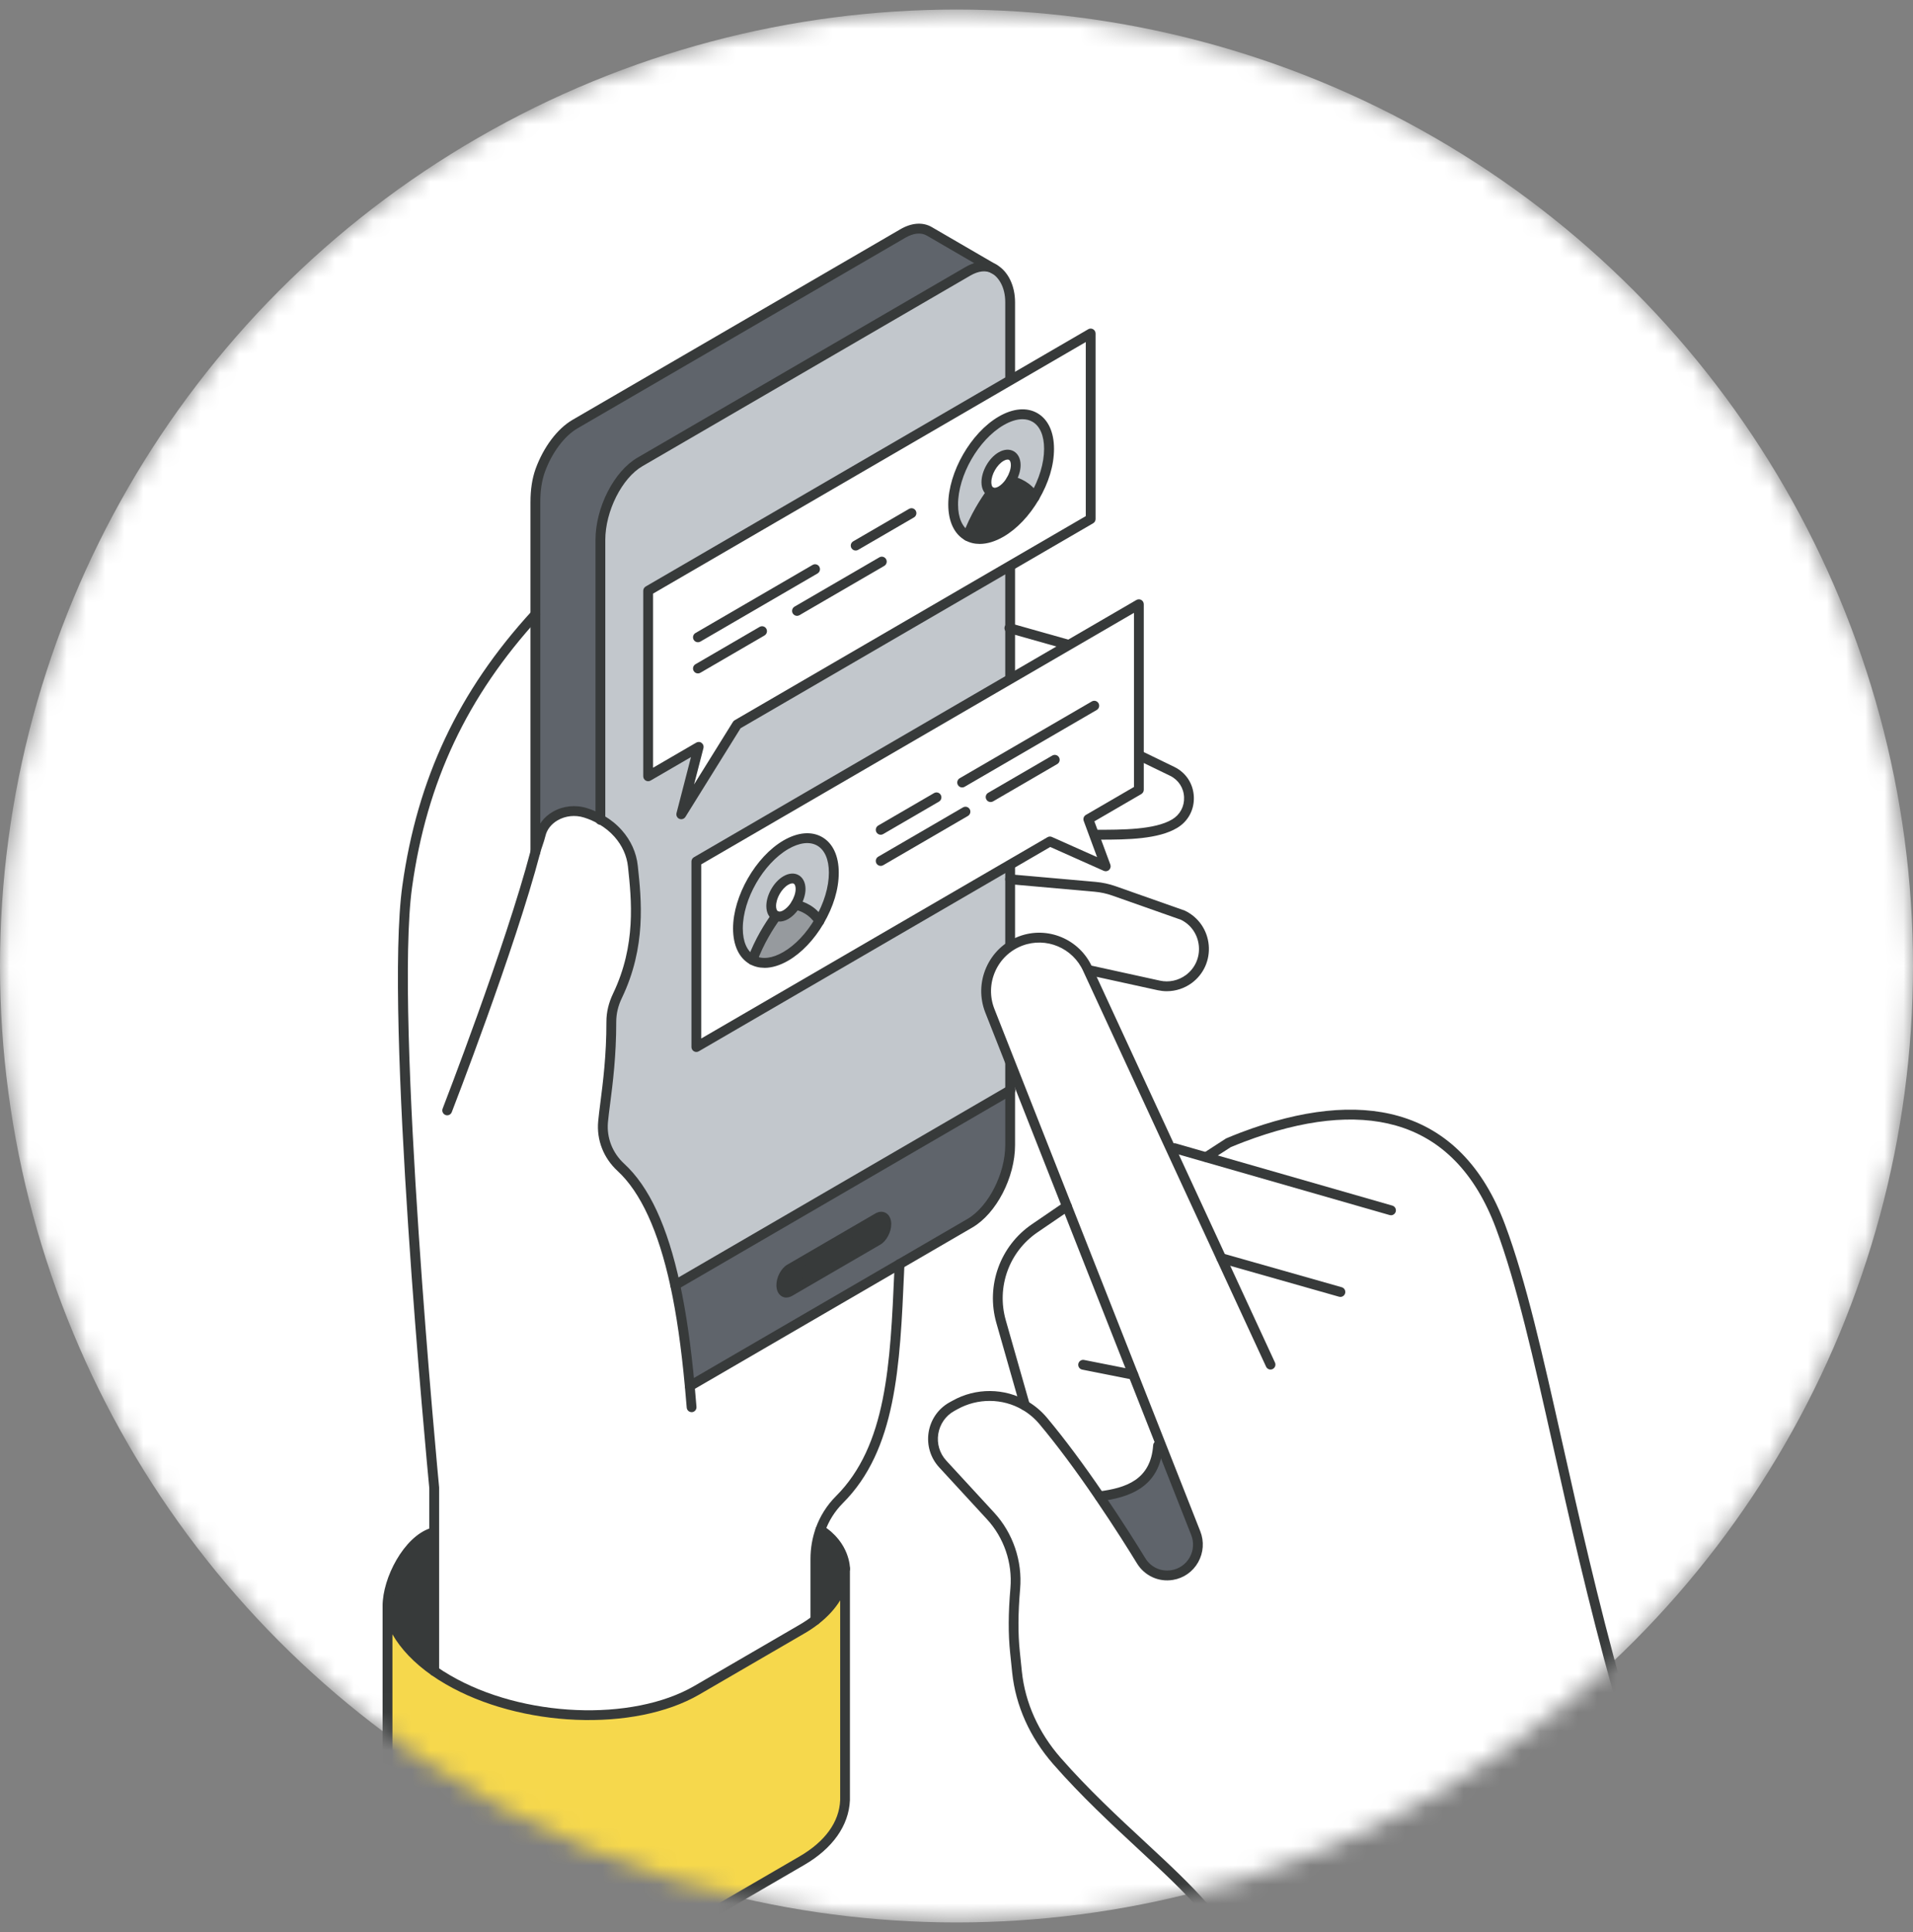 <svg width="100" height="101" viewBox="0 0 100 101" fill="none" xmlns="http://www.w3.org/2000/svg">
<rect x="0" y="0" width="100" height="101" fill="#808080" stroke="none"/>
<mask id="mask0_2251_63621" style="mask-type:alpha" maskUnits="userSpaceOnUse" x="0" y="0" width="100" height="101">
<circle cx="50" cy="50.5" r="50" fill="white"/>
</mask>
<g mask="url(#mask0_2251_63621)">
<circle cx="50" cy="50.5" r="50" fill="white"/>
<path d="M61.838 47.846C63.156 48.486 63.325 50.31 62.148 51.182C61.697 51.514 61.126 51.636 60.584 51.517L56.956 50.721C55.408 51.08 54.153 51.123 52.805 50.987V45.966L57.25 46.36C57.585 46.391 57.914 46.461 58.23 46.571L61.84 47.844L61.838 47.846Z" fill="white"/>
<path d="M61.282 40.326C62.389 40.864 62.466 42.432 61.407 43.061C60.39 43.669 58.555 43.639 57.078 43.639C55.326 43.639 54.028 43.218 52.766 42.795V38.602C54.081 38.551 55.101 38.313 55.899 37.98L57.009 38.255L61.28 40.328L61.282 40.326Z" fill="white"/>
<path d="M56.591 33.917C57.998 34.311 58.443 36.141 57.336 37.101C56.965 37.423 56.495 37.726 55.899 37.975C55.101 38.309 54.083 38.547 52.766 38.598V32.835L56.591 33.915V33.917Z" fill="white"/>
<path d="M52.802 56.999V59.867C52.802 61.439 51.873 63.266 50.701 63.947L36.055 72.463C35.899 70.758 35.67 68.919 35.293 67.183L52.802 56.999ZM46.201 64.489C46.281 64.336 46.331 64.161 46.331 63.997C46.331 63.669 46.134 63.521 45.888 63.662L41.281 66.34C41.158 66.411 41.048 66.542 40.968 66.695C40.888 66.848 40.84 67.025 40.84 67.189C40.84 67.517 41.036 67.665 41.281 67.524L45.888 64.846C46.011 64.775 46.12 64.644 46.201 64.489Z" fill="#5F646B"/>
<path d="M52.8 50.989V57L35.291 67.184C34.743 64.647 33.874 62.336 32.447 61.025C31.762 60.394 31.441 59.523 31.52 58.653C31.615 57.595 31.955 55.811 31.952 53.421C31.952 52.952 32.066 52.491 32.275 52.059C33.491 49.518 33.279 47.166 33.079 45.288C33.013 44.649 32.736 44.058 32.305 43.576C32.063 43.301 31.769 43.062 31.436 42.867L31.383 42.864V28.232C31.383 26.66 32.276 24.833 33.448 24.152L50.59 14.188C51.121 13.88 51.606 13.857 51.979 14.074C52.428 14.334 52.8 14.941 52.8 15.801V50.989Z" fill="#C2C7CC"/>
<path d="M51.98 14.074C51.607 13.857 51.122 13.879 50.591 14.187L33.449 24.153C32.279 24.834 31.384 26.661 31.384 28.234V42.865L31.437 42.869C31.181 42.716 30.901 42.592 30.602 42.499C29.582 42.182 28.475 42.726 28.258 43.66C28.193 43.941 28.065 44.236 27.984 44.544V26.254C27.984 25.713 28.041 25.142 28.235 24.599L28.239 24.592C28.611 23.56 29.284 22.622 30.052 22.173L47.193 12.209C47.723 11.901 48.208 11.88 48.58 12.097L51.982 14.074H51.98Z" fill="#5F646B"/>
<path d="M36.056 72.462L47.024 66.085C46.8 71.132 46.667 75.619 43.872 78.407C43.426 78.853 43.093 79.395 42.883 79.98C42.714 80.463 42.625 80.976 42.625 81.499V84.695C42.414 84.86 42.181 85.017 41.926 85.165L36.434 88.358C33.097 90.296 27.27 90.056 23.418 87.814C23.163 87.666 22.921 87.515 22.697 87.355V77.786C22.697 77.786 20.331 53.173 21.286 46.342C22.148 40.173 24.68 35.736 27.986 32.127V44.543C28.066 44.233 28.194 43.937 28.259 43.658C28.476 42.726 29.583 42.181 30.603 42.497C30.902 42.59 31.182 42.714 31.438 42.867C31.771 43.061 32.065 43.299 32.308 43.576C32.737 44.057 33.014 44.649 33.082 45.288C33.282 47.168 33.495 49.518 32.277 52.059C32.069 52.49 31.954 52.952 31.954 53.421C31.958 55.812 31.618 57.596 31.522 58.653C31.444 59.523 31.765 60.394 32.45 61.025C33.876 62.336 34.744 64.646 35.294 67.184C35.672 68.92 35.899 70.76 36.056 72.464V72.462Z" fill="white"/>
<path d="M46.331 63.998C46.331 64.162 46.281 64.339 46.201 64.49C46.12 64.643 46.011 64.776 45.888 64.846L41.281 67.525C41.038 67.666 40.84 67.518 40.84 67.189C40.84 67.026 40.889 66.849 40.968 66.696C41.048 66.543 41.158 66.412 41.281 66.341L45.888 63.663C46.132 63.522 46.331 63.67 46.331 63.998Z" fill="#373A3A"/>
<path d="M44.175 82.017V94.121C44.123 95.303 43.382 96.424 41.926 97.272L36.434 100.465C33.098 102.404 27.269 102.163 23.418 99.922C23.312 99.86 23.208 99.798 23.109 99.736C21.315 98.618 20.258 96.61 20.258 94.486V83.955C20.415 85.132 21.238 86.336 22.696 87.36C22.921 87.518 23.162 87.671 23.417 87.819C27.269 90.061 33.096 90.302 36.432 88.363L41.925 85.17C42.179 85.022 42.412 84.865 42.623 84.7C43.618 83.926 44.13 82.994 44.173 82.018L44.175 82.017Z" fill="#F6D84C"/>
<path d="M42.883 79.98C44.186 80.805 44.175 82.015 44.175 82.015C44.132 82.988 43.619 83.922 42.625 84.697V81.5C42.625 80.977 42.714 80.465 42.883 79.981V79.98Z" fill="#373A3A"/>
<path d="M22.696 80.139V87.357C21.237 86.334 20.415 85.129 20.258 83.953C20.258 82.57 21.307 80.557 22.574 80.14H22.697L22.696 80.139Z" fill="#373A3A"/>
<path d="M30.778 102.024C28.171 102.024 25.426 101.385 23.289 100.142C23.181 100.08 23.075 100.014 22.973 99.951C21.14 98.807 20 96.711 20 94.48V83.95C20 83.814 20.104 83.702 20.239 83.692C20.378 83.685 20.492 83.779 20.511 83.915C20.661 85.046 21.49 86.191 22.841 87.143C23.053 87.292 23.29 87.442 23.543 87.588C27.317 89.785 33.041 90.028 36.303 88.132L41.795 84.939C42.038 84.798 42.263 84.647 42.465 84.488C43.374 83.779 43.876 82.919 43.915 81.999C43.922 81.86 44.033 81.751 44.177 81.753C44.317 81.756 44.428 81.87 44.428 82.011V94.115C44.37 95.435 43.526 96.63 42.051 97.489L36.559 100.682C35.013 101.58 32.943 102.02 30.776 102.02L30.778 102.024ZM20.514 85.438V94.482C20.514 96.534 21.56 98.463 23.244 99.514C23.341 99.574 23.442 99.636 23.547 99.696C27.319 101.893 33.041 102.137 36.306 100.24L41.798 97.047C43.136 96.267 43.869 95.251 43.919 94.108V83.662C43.644 84.11 43.263 84.526 42.781 84.901C42.562 85.072 42.318 85.237 42.053 85.39L36.561 88.583C33.158 90.561 27.202 90.317 23.289 88.039C23.022 87.884 22.773 87.726 22.549 87.568C21.642 86.929 20.95 86.202 20.514 85.438Z" fill="#373A3A"/>
<path d="M20.256 84.208C20.114 84.208 20 84.093 20 83.95C20 82.484 21.112 80.346 22.492 79.892C22.626 79.847 22.771 79.921 22.815 80.057C22.86 80.193 22.786 80.338 22.651 80.382C21.5 80.762 20.512 82.662 20.512 83.95C20.512 84.093 20.398 84.208 20.256 84.208Z" fill="#373A3A"/>
<path d="M22.697 87.612C22.555 87.612 22.441 87.496 22.441 87.354V77.797C22.328 76.624 20.087 53.061 21.033 46.303C21.817 40.695 23.966 36.134 27.798 31.949C27.894 31.844 28.056 31.837 28.16 31.933C28.265 32.029 28.272 32.193 28.176 32.298C24.418 36.403 22.309 40.876 21.542 46.374C20.603 53.097 22.931 77.513 22.955 77.759C22.955 77.768 22.955 77.777 22.955 77.784V87.352C22.955 87.495 22.841 87.61 22.699 87.61L22.697 87.612Z" fill="#373A3A"/>
<path d="M36.151 73.823C36.02 73.823 35.907 73.721 35.897 73.585C35.867 73.226 35.835 72.858 35.801 72.483C35.61 70.416 35.362 68.7 35.044 67.234C34.419 64.35 33.488 62.324 32.278 61.211C31.549 60.538 31.181 59.597 31.269 58.625C31.294 58.341 31.337 58.013 31.385 57.633C31.518 56.59 31.703 55.162 31.699 53.416C31.699 52.916 31.817 52.42 32.048 51.94C33.264 49.401 33.011 47.035 32.827 45.308C32.767 44.735 32.521 44.195 32.118 43.741C31.896 43.49 31.624 43.268 31.31 43.084C31.062 42.938 30.799 42.822 30.527 42.738C30.063 42.593 29.562 42.647 29.152 42.883C28.817 43.077 28.588 43.369 28.51 43.71C28.472 43.87 28.417 44.033 28.364 44.19C28.318 44.326 28.27 44.465 28.235 44.603C26.921 49.612 23.648 58.058 23.615 58.142C23.564 58.274 23.415 58.34 23.284 58.288C23.152 58.236 23.087 58.087 23.139 57.954C23.171 57.87 26.432 49.451 27.739 44.47C27.78 44.316 27.83 44.166 27.879 44.023C27.93 43.872 27.98 43.727 28.011 43.593C28.122 43.113 28.438 42.702 28.898 42.437C29.43 42.129 30.08 42.06 30.679 42.246C30.988 42.341 31.288 42.473 31.569 42.64C31.93 42.852 32.244 43.108 32.502 43.4C32.977 43.934 33.267 44.575 33.339 45.257C33.531 47.044 33.79 49.494 32.511 52.167C32.312 52.577 32.213 52.996 32.213 53.418C32.215 55.197 32.031 56.644 31.894 57.7C31.846 58.075 31.803 58.4 31.779 58.673C31.708 59.482 32.015 60.27 32.625 60.833C33.934 62.035 34.889 64.094 35.546 67.127C35.869 68.614 36.119 70.351 36.312 72.438C36.346 72.815 36.378 73.184 36.407 73.546C36.419 73.689 36.313 73.812 36.173 73.824C36.166 73.824 36.16 73.824 36.153 73.824L36.151 73.823Z" fill="#373A3A"/>
<path d="M36.057 72.719C35.969 72.719 35.883 72.673 35.835 72.59C35.765 72.467 35.806 72.31 35.929 72.238L50.575 63.722C51.663 63.089 52.548 61.358 52.548 59.865V15.799C52.548 14.987 52.189 14.49 51.855 14.295C51.549 14.116 51.156 14.156 50.72 14.409L33.579 24.373C32.511 24.996 31.641 26.725 31.641 28.23V42.861C31.641 43.004 31.527 43.119 31.385 43.119C31.243 43.119 31.129 43.004 31.129 42.861V28.23C31.129 26.532 32.092 24.641 33.322 23.926L50.466 13.962C51.06 13.617 51.645 13.578 52.111 13.848C52.697 14.189 53.061 14.935 53.061 15.799V59.865C53.061 61.551 52.082 63.442 50.831 64.169L36.186 72.685C36.145 72.709 36.102 72.719 36.057 72.719Z" fill="#373A3A"/>
<path d="M35.291 67.439C35.203 67.439 35.117 67.392 35.069 67.31C34.999 67.186 35.04 67.029 35.163 66.957L52.691 56.768C52.814 56.697 52.969 56.739 53.041 56.862C53.111 56.986 53.07 57.143 52.947 57.215L35.419 67.405C35.379 67.429 35.336 67.439 35.291 67.439Z" fill="#373A3A"/>
<path d="M27.987 44.799C27.845 44.799 27.73 44.684 27.73 44.541V26.252C27.73 25.583 27.818 25.014 27.997 24.511C27.997 24.508 27.999 24.506 28 24.503C28.416 23.371 29.13 22.414 29.926 21.95L47.067 11.984C47.658 11.64 48.243 11.6 48.709 11.872L52.11 13.849C52.233 13.919 52.274 14.077 52.204 14.201C52.134 14.325 51.977 14.366 51.854 14.296L48.453 12.319C48.147 12.142 47.756 12.18 47.322 12.431L30.182 22.397C29.499 22.796 28.848 23.67 28.482 24.676C28.482 24.678 28.482 24.681 28.48 24.683C28.322 25.131 28.243 25.643 28.243 26.252V44.541C28.243 44.684 28.128 44.799 27.987 44.799Z" fill="#373A3A"/>
<path d="M42.623 84.954C42.482 84.954 42.367 84.838 42.367 84.696V81.499C42.367 80.945 42.459 80.405 42.641 79.892C42.863 79.264 43.227 78.688 43.691 78.224C46.351 75.571 46.537 71.33 46.752 66.419L46.768 66.073C46.775 65.93 46.893 65.815 47.034 65.827C47.176 65.834 47.285 65.954 47.279 66.095L47.263 66.441C47.043 71.459 46.852 75.795 44.052 78.588C43.642 79 43.32 79.509 43.124 80.064C42.962 80.52 42.88 81.002 42.88 81.498V84.694C42.88 84.837 42.765 84.952 42.623 84.952V84.954Z" fill="#373A3A"/>
<path d="M52.765 38.855C52.628 38.855 52.514 38.747 52.509 38.608C52.504 38.465 52.613 38.344 52.755 38.339C53.93 38.293 54.953 38.09 55.799 37.736C56.325 37.515 56.786 37.235 57.167 36.905C57.605 36.524 57.789 35.953 57.661 35.377C57.528 34.78 57.102 34.326 56.522 34.164L52.695 33.084C52.558 33.046 52.48 32.903 52.517 32.766C52.555 32.628 52.697 32.549 52.833 32.587L56.658 33.667C57.412 33.879 57.987 34.491 58.16 35.265C58.331 36.031 58.083 36.789 57.501 37.295C57.078 37.662 56.573 37.971 55.995 38.212C55.093 38.589 54.01 38.806 52.773 38.855C52.77 38.855 52.767 38.855 52.763 38.855H52.765Z" fill="#373A3A"/>
<path d="M57.501 43.895H57.075C55.242 43.895 53.883 43.439 52.683 43.036C52.548 42.992 52.477 42.845 52.521 42.709C52.565 42.574 52.711 42.501 52.846 42.546C54.009 42.937 55.326 43.379 57.075 43.379H57.28C58.656 43.379 60.364 43.382 61.273 42.837C61.684 42.592 61.917 42.159 61.896 41.677C61.876 41.189 61.602 40.769 61.167 40.557L56.92 38.496L55.835 38.228C55.699 38.194 55.613 38.054 55.647 37.916C55.681 37.779 55.82 37.693 55.956 37.727L57.067 38.003C57.084 38.006 57.101 38.013 57.116 38.02L61.387 40.093C61.997 40.39 62.378 40.974 62.407 41.657C62.434 42.331 62.108 42.94 61.532 43.282C60.552 43.869 58.953 43.896 57.499 43.896L57.501 43.895Z" fill="#373A3A"/>
<path d="M60.99 51.818C60.835 51.818 60.679 51.8 60.526 51.768L56.952 50.985C55.505 51.317 54.251 51.394 52.773 51.243C52.633 51.229 52.531 51.102 52.544 50.961C52.558 50.818 52.686 50.715 52.824 50.73C54.263 50.877 55.479 50.799 56.892 50.469C56.929 50.46 56.967 50.46 57.005 50.469L60.633 51.265C61.106 51.369 61.6 51.262 61.991 50.973C62.47 50.617 62.724 50.049 62.668 49.45C62.613 48.857 62.265 48.346 61.735 48.084L58.141 46.817C57.847 46.713 57.538 46.646 57.222 46.617L52.778 46.223C52.636 46.211 52.534 46.086 52.546 45.943C52.558 45.8 52.684 45.698 52.824 45.709L57.27 46.103C57.628 46.135 57.98 46.211 58.313 46.328L61.923 47.601C61.932 47.605 61.942 47.608 61.95 47.613C62.651 47.954 63.112 48.623 63.184 49.402C63.255 50.182 62.926 50.925 62.299 51.388C61.916 51.67 61.458 51.818 60.994 51.818H60.99Z" fill="#373A3A"/>
<path d="M44.177 82.271H44.173C44.032 82.271 43.919 82.154 43.92 82.011C43.92 81.963 43.903 80.929 42.748 80.196C42.629 80.121 42.593 79.961 42.668 79.84C42.743 79.72 42.902 79.684 43.022 79.759C44.431 80.652 44.433 81.96 44.433 82.015C44.433 82.156 44.317 82.269 44.177 82.269V82.271Z" fill="#373A3A"/>
<path d="M41.107 67.833C41.022 67.833 40.941 67.812 40.866 67.769C40.688 67.666 40.586 67.453 40.586 67.186C40.586 66.986 40.642 66.77 40.743 66.574C40.849 66.371 40.996 66.207 41.155 66.114L45.762 63.436C45.948 63.327 46.148 63.319 46.309 63.412C46.487 63.515 46.589 63.728 46.589 63.993C46.589 64.194 46.533 64.413 46.428 64.607C46.324 64.808 46.179 64.972 46.019 65.065L41.411 67.743C41.31 67.802 41.206 67.831 41.107 67.831V67.833ZM46.054 63.867C46.054 63.867 46.034 63.874 46.019 63.885L41.411 66.563C41.338 66.606 41.257 66.699 41.197 66.814C41.134 66.937 41.098 67.073 41.098 67.188C41.098 67.257 41.11 67.296 41.121 67.315C41.129 67.312 41.141 67.308 41.155 67.299L45.762 64.621C45.836 64.578 45.916 64.483 45.974 64.37C46.039 64.248 46.075 64.114 46.075 63.996C46.075 63.928 46.063 63.886 46.053 63.867H46.054Z" fill="#373A3A"/>
<path d="M63.061 60.502L63.066 60.485L64.221 59.737C64.466 59.633 64.708 59.539 64.949 59.446C70.872 57.201 76.101 57.843 78.442 64.11C80.454 69.494 81.701 78.082 84.583 88.403C84.602 88.471 84.621 88.542 84.641 88.612L88.046 97.725C89.495 101.64 88.43 102.889 86.633 103.934L81.202 107.092C77.804 109.067 71.868 108.819 67.945 106.538C63.994 104.242 65.576 102.757 62.964 99.722C61.069 97.522 57.96 95.143 55.254 92.051C54.113 90.744 53.351 89.146 53.17 87.412L53.062 86.367C52.946 85.258 52.984 84.143 53.078 83.035C53.192 81.657 52.738 80.276 51.778 79.235L49.288 76.531C48.445 75.614 48.675 74.143 49.762 73.534L49.926 73.444C51.089 72.792 52.483 72.828 53.587 73.472C53.944 73.682 54.27 73.954 54.549 74.285C55.589 75.534 56.609 76.936 57.483 78.223C58.408 79.576 59.178 80.8 59.662 81.592C60.002 82.149 60.642 82.443 61.285 82.337C62.294 82.171 62.894 81.107 62.516 80.148L51.752 52.835C51.183 51.383 51.909 49.745 53.359 49.193C54.733 48.673 56.271 49.32 56.872 50.667L61.232 60.103L61.408 60.022L63.072 60.502H63.061Z" fill="white"/>
<path d="M62.509 80.15C62.887 81.108 62.287 82.173 61.278 82.338C60.635 82.445 59.995 82.15 59.655 81.593C59.171 80.802 58.401 79.577 57.477 78.225H57.48C59.081 78.016 60.403 77.488 60.536 75.57L60.681 75.512L62.509 80.148V80.15Z" fill="#5F646B"/>
<path d="M59.241 71.865L60.679 75.514L60.534 75.573C60.399 77.493 59.077 78.019 57.478 78.225H57.474C56.6 76.94 55.58 75.538 54.54 74.289C54.261 73.956 53.935 73.686 53.578 73.476L52.327 69.091C51.803 67.255 52.512 65.289 54.082 64.213L55.77 63.062L59.239 71.867L59.241 71.865Z" fill="white"/>
<path d="M53.58 73.734C53.469 73.734 53.367 73.66 53.334 73.547L52.084 69.162C51.529 67.214 52.275 65.139 53.941 64.001L55.629 62.848C55.745 62.769 55.905 62.798 55.984 62.917C56.063 63.035 56.034 63.196 55.916 63.275L54.228 64.427C52.745 65.442 52.082 67.287 52.576 69.019L53.826 73.404C53.866 73.542 53.787 73.684 53.65 73.724C53.627 73.731 53.603 73.734 53.579 73.734H53.58Z" fill="#373A3A"/>
<path d="M70.069 67.8C70.046 67.8 70.023 67.797 69.999 67.79L63.777 66.023C63.64 65.985 63.562 65.843 63.599 65.705C63.639 65.567 63.779 65.488 63.915 65.526L70.137 67.293C70.274 67.331 70.352 67.474 70.315 67.611C70.282 67.725 70.18 67.799 70.069 67.799V67.8Z" fill="#373A3A"/>
<path d="M72.713 63.531C72.689 63.531 72.667 63.528 72.643 63.521L61.327 60.271C61.19 60.232 61.111 60.089 61.151 59.953C61.19 59.815 61.332 59.736 61.467 59.776L72.783 63.026C72.92 63.065 72.998 63.208 72.959 63.344C72.926 63.457 72.824 63.531 72.713 63.531Z" fill="#373A3A"/>
<path d="M59.24 72.125C59.223 72.125 59.207 72.125 59.19 72.12L56.57 71.6C56.431 71.573 56.341 71.437 56.368 71.298C56.395 71.158 56.532 71.067 56.669 71.095L59.289 71.614C59.428 71.642 59.518 71.778 59.491 71.917C59.467 72.039 59.359 72.125 59.24 72.125Z" fill="#373A3A"/>
<path d="M57.479 78.483C57.353 78.483 57.242 78.389 57.225 78.258C57.208 78.117 57.307 77.988 57.447 77.969C58.842 77.788 60.153 77.372 60.281 75.553C60.291 75.411 60.417 75.302 60.554 75.314C60.696 75.325 60.802 75.449 60.792 75.59C60.636 77.797 58.957 78.294 57.512 78.481C57.501 78.481 57.489 78.483 57.479 78.483Z" fill="#373A3A"/>
<path d="M75.444 108.682C72.789 108.682 69.993 108.033 67.814 106.767C65.399 105.361 64.977 104.233 64.487 102.924C64.167 102.07 63.805 101.102 62.766 99.898C61.892 98.881 60.733 97.806 59.507 96.667C58.102 95.363 56.51 93.887 55.058 92.227C53.833 90.825 53.092 89.17 52.911 87.442L52.803 86.398C52.701 85.419 52.704 84.346 52.819 83.018C52.93 81.697 52.48 80.382 51.585 79.415L49.096 76.711C48.64 76.216 48.438 75.548 48.542 74.881C48.648 74.213 49.045 73.642 49.632 73.313L49.798 73.222C51.013 72.541 52.513 72.553 53.709 73.253C54.098 73.482 54.445 73.774 54.737 74.124C55.658 75.228 56.65 76.56 57.686 78.082C58.707 79.582 59.493 80.843 59.871 81.461C60.158 81.93 60.692 82.177 61.234 82.085C61.639 82.018 61.987 81.776 62.189 81.416C62.392 81.057 62.421 80.63 62.269 80.246L51.505 52.934C51.206 52.169 51.223 51.333 51.553 50.581C51.886 49.826 52.49 49.248 53.259 48.955C54.756 48.388 56.44 49.096 57.096 50.566L66.648 71.23C66.707 71.359 66.651 71.512 66.523 71.572C66.395 71.633 66.243 71.576 66.183 71.447L56.63 50.779C56.085 49.554 54.684 48.965 53.44 49.437C52.801 49.679 52.297 50.16 52.021 50.787C51.746 51.412 51.732 52.107 51.98 52.742L62.744 80.054C62.953 80.584 62.911 81.172 62.633 81.669C62.355 82.165 61.873 82.502 61.316 82.593C60.568 82.718 59.83 82.378 59.433 81.729C59.059 81.117 58.278 79.864 57.262 78.373C56.235 76.864 55.253 75.546 54.342 74.456C54.088 74.151 53.787 73.897 53.449 73.699C52.408 73.09 51.103 73.081 50.042 73.675L49.877 73.766C49.431 74.015 49.129 74.452 49.047 74.962C48.966 75.471 49.12 75.982 49.468 76.36L51.958 79.064C52.95 80.138 53.449 81.595 53.326 83.062C53.215 84.356 53.211 85.4 53.31 86.345L53.418 87.391C53.587 89.011 54.286 90.567 55.439 91.888C56.874 93.527 58.454 94.995 59.85 96.288C61.089 97.438 62.257 98.523 63.151 99.561C64.247 100.835 64.628 101.849 64.962 102.743C65.435 104.009 65.809 105.009 68.066 106.321C71.911 108.558 77.745 108.806 81.066 106.875L86.497 103.717C88.065 102.805 89.246 101.733 87.799 97.821C87.799 97.821 84.391 88.697 84.389 88.691C84.375 88.643 84.329 88.478 84.329 88.478C83.012 83.759 82.035 79.4 81.174 75.553C80.159 71.025 79.283 67.115 78.196 64.206C77.12 61.324 75.36 59.518 72.963 58.839C70.807 58.228 68.139 58.515 65.033 59.692C64.803 59.781 64.57 59.872 64.335 59.971L63.199 60.705C63.079 60.782 62.922 60.748 62.845 60.628C62.768 60.507 62.802 60.349 62.922 60.272L64.078 59.523C64.09 59.515 64.104 59.508 64.118 59.503C64.364 59.399 64.608 59.303 64.852 59.208C68.064 57.99 70.84 57.7 73.103 58.341C75.666 59.067 77.54 60.979 78.676 64.024C79.776 66.967 80.656 70.893 81.674 75.44C82.535 79.281 83.511 83.634 84.825 88.339C84.825 88.339 84.867 88.494 84.879 88.537L88.281 97.641C89.717 101.522 88.808 102.972 86.755 104.164L81.324 107.323C79.752 108.236 77.644 108.683 75.439 108.683L75.444 108.682Z" fill="#373A3A"/>
<path d="M57.012 17.436V27.134L38.527 37.881L35.609 42.572L36.522 39.047L33.879 40.584V30.886L57.012 17.436ZM54.077 25.99C54.545 25.19 54.835 24.28 54.835 23.463C54.835 21.851 53.713 21.199 52.329 22.004C50.945 22.809 49.823 24.765 49.823 26.375C49.823 27.194 50.113 27.765 50.58 28.023C51.032 28.273 51.648 28.228 52.327 27.832C53.007 27.437 53.624 26.766 54.075 25.99H54.077Z" fill="white"/>
<path d="M54.837 23.462C54.837 24.279 54.546 25.189 54.078 25.989C53.716 25.43 53.198 25.218 52.833 25.139C52.993 24.884 53.099 24.582 53.099 24.315C53.099 23.825 52.754 23.627 52.33 23.871C51.908 24.117 51.563 24.716 51.563 25.208C51.563 25.476 51.666 25.657 51.826 25.726C51.457 26.233 50.943 27.042 50.581 28.021C50.115 27.763 49.824 27.193 49.824 26.373C49.824 24.762 50.947 22.805 52.33 22.001C53.716 21.196 54.837 21.848 54.837 23.46V23.462Z" fill="#C2C7CC"/>
<path d="M52.832 25.141C53.199 25.22 53.717 25.431 54.077 25.991C53.625 26.766 53.01 27.437 52.33 27.833C51.65 28.229 51.033 28.273 50.582 28.024C50.944 27.043 51.458 26.235 51.827 25.729C51.843 25.738 51.86 25.743 51.877 25.746C52.005 25.777 52.162 25.755 52.33 25.657C52.499 25.559 52.656 25.402 52.782 25.218C52.798 25.194 52.815 25.17 52.832 25.142V25.141Z" fill="#373A3A"/>
<path d="M53.097 24.316C53.097 24.583 52.987 24.882 52.83 25.14C52.813 25.168 52.798 25.194 52.781 25.216C52.652 25.4 52.497 25.556 52.328 25.655C52.16 25.753 52.003 25.775 51.875 25.744C51.858 25.741 51.841 25.734 51.826 25.727C51.667 25.655 51.562 25.477 51.562 25.209C51.562 24.717 51.908 24.117 52.33 23.872C52.752 23.626 53.098 23.824 53.098 24.316H53.097Z" fill="white"/>
<path d="M35.612 42.827C35.578 42.827 35.544 42.82 35.511 42.807C35.395 42.757 35.333 42.628 35.364 42.506L36.121 39.578L34.009 40.806C33.931 40.852 33.832 40.852 33.753 40.806C33.675 40.76 33.625 40.675 33.625 40.582V30.885C33.625 30.792 33.675 30.708 33.753 30.661L56.886 17.212C56.965 17.165 57.064 17.165 57.142 17.212C57.221 17.258 57.27 17.342 57.27 17.435V27.133C57.27 27.226 57.221 27.31 57.142 27.356L38.712 38.071L35.829 42.707C35.781 42.784 35.697 42.827 35.612 42.827ZM36.524 38.786C36.579 38.786 36.633 38.803 36.679 38.84C36.761 38.903 36.799 39.01 36.772 39.11L36.282 41.007L38.313 37.74C38.335 37.704 38.366 37.675 38.401 37.654L56.758 26.981V17.881L34.138 31.033V40.135L36.396 38.822C36.435 38.8 36.48 38.788 36.524 38.788V38.786Z" fill="#373A3A"/>
<path d="M51.21 28.435C50.939 28.435 50.686 28.373 50.46 28.248C49.886 27.931 49.57 27.265 49.57 26.374C49.57 24.685 50.752 22.624 52.205 21.779C52.956 21.342 53.677 21.279 54.234 21.602C54.789 21.926 55.097 22.586 55.097 23.462C55.097 24.337 54.815 25.242 54.302 26.12C53.81 26.964 53.156 27.651 52.461 28.055C52.025 28.308 51.6 28.435 51.212 28.435H51.21ZM53.45 21.915C53.153 21.915 52.815 22.02 52.459 22.227C51.149 22.989 50.081 24.85 50.081 26.374C50.081 27.069 50.303 27.573 50.705 27.795C51.093 28.01 51.624 27.943 52.201 27.608C52.821 27.248 53.409 26.627 53.857 25.858C54.323 25.058 54.579 24.208 54.579 23.462C54.579 22.779 54.364 22.276 53.973 22.049C53.819 21.96 53.641 21.915 53.447 21.915H53.45Z" fill="#373A3A"/>
<path d="M51.988 26.017C51.93 26.017 51.872 26.01 51.816 25.996C51.783 25.988 51.752 25.977 51.72 25.962C51.457 25.841 51.305 25.568 51.305 25.208C51.305 24.625 51.698 23.939 52.2 23.648C52.483 23.483 52.776 23.464 52.999 23.595C53.223 23.726 53.351 23.987 53.351 24.316C53.351 24.61 53.244 24.949 53.049 25.274C53.028 25.306 53.01 25.336 52.991 25.363C52.837 25.587 52.651 25.764 52.454 25.878C52.297 25.969 52.138 26.015 51.985 26.015L51.988 26.017ZM51.932 25.492L51.94 25.496C52.007 25.511 52.102 25.491 52.202 25.432C52.331 25.356 52.463 25.227 52.572 25.069C52.586 25.05 52.598 25.029 52.613 25.005C52.758 24.765 52.842 24.513 52.842 24.316C52.842 24.18 52.806 24.076 52.746 24.042C52.685 24.006 52.577 24.026 52.459 24.095C52.113 24.297 51.821 24.806 51.821 25.208C51.821 25.277 51.831 25.444 51.933 25.491L51.932 25.492Z" fill="#373A3A"/>
<path d="M50.584 28.28C50.555 28.28 50.524 28.275 50.495 28.264C50.362 28.215 50.295 28.067 50.344 27.932C50.715 26.926 51.245 26.095 51.624 25.574C51.708 25.459 51.868 25.433 51.983 25.519C52.097 25.603 52.121 25.765 52.038 25.88C51.679 26.374 51.176 27.162 50.826 28.113C50.789 28.216 50.69 28.282 50.585 28.282L50.584 28.28Z" fill="#373A3A"/>
<path d="M54.081 26.245C53.997 26.245 53.915 26.204 53.865 26.129C53.551 25.643 53.102 25.459 52.781 25.39C52.642 25.361 52.553 25.224 52.584 25.084C52.613 24.945 52.752 24.857 52.888 24.887C53.305 24.976 53.886 25.215 54.296 25.848C54.373 25.967 54.34 26.127 54.221 26.206C54.178 26.235 54.129 26.247 54.081 26.247V26.245Z" fill="#373A3A"/>
<path d="M36.483 33.575C36.394 33.575 36.309 33.529 36.261 33.446C36.191 33.322 36.232 33.166 36.355 33.093L42.479 29.532C42.602 29.462 42.758 29.503 42.829 29.627C42.899 29.751 42.858 29.907 42.735 29.98L36.611 33.541C36.57 33.565 36.527 33.575 36.483 33.575Z" fill="#373A3A"/>
<path d="M44.729 28.781C44.64 28.781 44.555 28.734 44.507 28.652C44.437 28.528 44.478 28.371 44.601 28.299L47.519 26.603C47.642 26.532 47.797 26.573 47.869 26.697C47.939 26.821 47.898 26.978 47.775 27.05L44.857 28.746C44.816 28.77 44.773 28.781 44.729 28.781Z" fill="#373A3A"/>
<path d="M36.483 35.205C36.394 35.205 36.309 35.159 36.261 35.076C36.191 34.952 36.232 34.796 36.355 34.724L39.708 32.773C39.831 32.702 39.987 32.743 40.058 32.867C40.128 32.991 40.087 33.148 39.964 33.22L36.611 35.171C36.57 35.195 36.527 35.205 36.483 35.205Z" fill="#373A3A"/>
<path d="M41.662 32.195C41.574 32.195 41.488 32.148 41.44 32.066C41.37 31.942 41.411 31.785 41.534 31.713L45.968 29.136C46.09 29.065 46.246 29.107 46.318 29.23C46.388 29.354 46.347 29.511 46.224 29.583L41.791 32.16C41.75 32.184 41.707 32.195 41.662 32.195Z" fill="#373A3A"/>
<path d="M59.531 31.588V41.285L56.888 42.822L57.799 45.287L54.883 43.988L36.398 54.735V45.037L59.531 31.588ZM42.829 48.148C43.297 47.346 43.587 46.438 43.587 45.617C43.587 44.009 42.465 43.357 41.081 44.16C39.697 44.967 38.575 46.923 38.575 48.533C38.575 49.35 38.864 49.923 39.332 50.181C39.784 50.431 40.401 50.386 41.079 49.99C41.761 49.595 42.376 48.922 42.827 48.148H42.829Z" fill="white"/>
<path d="M43.587 45.617C43.587 46.435 43.296 47.344 42.828 48.147C42.468 47.588 41.95 47.376 41.583 47.297C41.745 47.041 41.847 46.743 41.847 46.473C41.847 45.983 41.502 45.782 41.079 46.028C40.657 46.274 40.312 46.872 40.312 47.364C40.312 47.631 40.416 47.812 40.576 47.88C40.211 48.386 39.695 49.198 39.331 50.181C38.863 49.922 38.574 49.351 38.574 48.532C38.574 46.922 39.697 44.965 41.08 44.159C42.464 43.356 43.587 44.008 43.587 45.617Z" fill="#C2C7CC"/>
<path d="M41.586 47.298C41.953 47.377 42.471 47.589 42.831 48.148C42.379 48.922 41.765 49.593 41.084 49.99C40.404 50.386 39.787 50.429 39.336 50.181C39.7 49.199 40.216 48.387 40.581 47.885C40.597 47.891 40.614 47.898 40.631 47.902C40.757 47.933 40.913 47.91 41.084 47.812C41.253 47.714 41.408 47.558 41.536 47.375C41.553 47.351 41.571 47.327 41.586 47.298Z" fill="#969A9E"/>
<path d="M41.847 46.473C41.847 46.741 41.739 47.037 41.582 47.297C41.565 47.325 41.549 47.35 41.532 47.374C41.404 47.557 41.249 47.713 41.08 47.811C40.91 47.91 40.755 47.932 40.627 47.901C40.61 47.896 40.593 47.891 40.577 47.882C40.417 47.813 40.312 47.634 40.312 47.366C40.312 46.874 40.658 46.273 41.08 46.029C41.503 45.783 41.848 45.983 41.848 46.475L41.847 46.473Z" fill="white"/>
<path d="M36.401 54.994C36.356 54.994 36.312 54.982 36.273 54.959C36.194 54.913 36.145 54.828 36.145 54.736V45.038C36.145 44.945 36.194 44.861 36.273 44.815L59.405 31.365C59.484 31.319 59.583 31.319 59.662 31.365C59.74 31.411 59.79 31.496 59.79 31.589V41.286C59.79 41.379 59.74 41.463 59.662 41.51L57.207 42.938L58.042 45.198C58.078 45.296 58.052 45.404 57.977 45.477C57.902 45.547 57.793 45.566 57.697 45.525L54.901 44.278L36.529 54.959C36.49 54.982 36.445 54.994 36.401 54.994ZM36.657 45.188V54.29L54.757 43.767C54.827 43.725 54.914 43.72 54.989 43.755L57.349 44.808L56.65 42.915C56.607 42.797 56.653 42.666 56.763 42.602L59.277 41.14V32.038L36.657 45.186V45.188Z" fill="#373A3A"/>
<path d="M39.96 50.595C39.689 50.595 39.436 50.533 39.21 50.41C38.636 50.093 38.32 49.427 38.32 48.536C38.32 46.847 39.501 44.786 40.953 43.939C41.706 43.502 42.425 43.441 42.982 43.764C43.538 44.087 43.845 44.746 43.845 45.62C43.845 46.494 43.563 47.404 43.051 48.282C42.559 49.124 41.904 49.813 41.209 50.217C40.773 50.47 40.35 50.597 39.96 50.597V50.595ZM39.455 49.955C39.844 50.169 40.376 50.103 40.951 49.768C41.571 49.408 42.159 48.786 42.607 48.018C43.073 47.218 43.329 46.367 43.329 45.618C43.329 44.937 43.114 44.437 42.723 44.209C42.331 43.982 41.793 44.044 41.206 44.385C39.895 45.149 38.829 47.01 38.829 48.534C38.829 49.229 39.051 49.733 39.453 49.955H39.455Z" fill="#373A3A"/>
<path d="M40.742 48.173C40.675 48.173 40.615 48.164 40.568 48.152C40.53 48.144 40.498 48.13 40.467 48.114C40.207 47.997 40.059 47.725 40.059 47.368C40.059 46.784 40.452 46.098 40.954 45.807C41.237 45.642 41.528 45.623 41.753 45.754C41.977 45.885 42.107 46.148 42.107 46.477C42.107 46.772 41.999 47.113 41.806 47.435C41.786 47.467 41.767 47.498 41.746 47.528C41.589 47.751 41.405 47.928 41.212 48.04C41.032 48.145 40.872 48.178 40.745 48.178L40.742 48.173ZM40.696 47.651C40.766 47.667 40.856 47.645 40.952 47.588C41.08 47.512 41.21 47.388 41.325 47.225C41.338 47.206 41.352 47.185 41.364 47.163C41.511 46.92 41.591 46.676 41.591 46.473C41.591 46.335 41.555 46.232 41.494 46.198C41.432 46.162 41.326 46.182 41.207 46.251C40.86 46.452 40.568 46.962 40.568 47.364C40.568 47.509 40.609 47.614 40.677 47.641C40.682 47.643 40.689 47.646 40.694 47.65L40.696 47.651Z" fill="#373A3A"/>
<path d="M42.833 48.405C42.749 48.405 42.667 48.364 42.618 48.288C42.305 47.803 41.856 47.619 41.535 47.55C41.396 47.521 41.307 47.383 41.338 47.244C41.367 47.105 41.505 47.015 41.642 47.046C42.059 47.136 42.642 47.375 43.048 48.008C43.125 48.128 43.091 48.286 42.973 48.364C42.93 48.392 42.883 48.405 42.835 48.405H42.833Z" fill="#373A3A"/>
<path d="M39.334 50.438C39.305 50.438 39.274 50.433 39.245 50.423C39.112 50.373 39.045 50.225 39.094 50.091C39.467 49.081 39.996 48.25 40.372 47.731C40.456 47.615 40.617 47.591 40.731 47.674C40.846 47.758 40.87 47.92 40.788 48.035C40.429 48.529 39.928 49.317 39.575 50.27C39.537 50.373 39.438 50.438 39.334 50.438Z" fill="#373A3A"/>
<path d="M50.295 41.166C50.206 41.166 50.121 41.12 50.073 41.037C50.003 40.913 50.044 40.757 50.167 40.684L57.074 36.669C57.197 36.599 57.352 36.64 57.424 36.764C57.494 36.888 57.453 37.044 57.33 37.116L50.423 41.132C50.382 41.156 50.34 41.166 50.295 41.166Z" fill="#373A3A"/>
<path d="M46.037 43.638C45.949 43.638 45.863 43.592 45.815 43.509C45.745 43.385 45.786 43.229 45.909 43.156L48.827 41.46C48.95 41.39 49.106 41.431 49.177 41.555C49.247 41.679 49.206 41.835 49.083 41.907L46.166 43.604C46.125 43.628 46.082 43.638 46.037 43.638Z" fill="#373A3A"/>
<path d="M51.783 41.928C51.695 41.928 51.609 41.882 51.562 41.799C51.491 41.675 51.532 41.519 51.655 41.446L55.009 39.497C55.132 39.427 55.287 39.468 55.359 39.592C55.429 39.716 55.388 39.872 55.265 39.944L51.912 41.894C51.871 41.918 51.828 41.928 51.783 41.928Z" fill="#373A3A"/>
<path d="M46.037 45.267C45.949 45.267 45.863 45.221 45.815 45.138C45.745 45.014 45.786 44.858 45.909 44.785L50.341 42.208C50.464 42.138 50.619 42.179 50.691 42.303C50.761 42.427 50.72 42.583 50.597 42.656L46.166 45.233C46.125 45.257 46.082 45.267 46.037 45.267Z" fill="#373A3A"/>
</g>
</svg>
